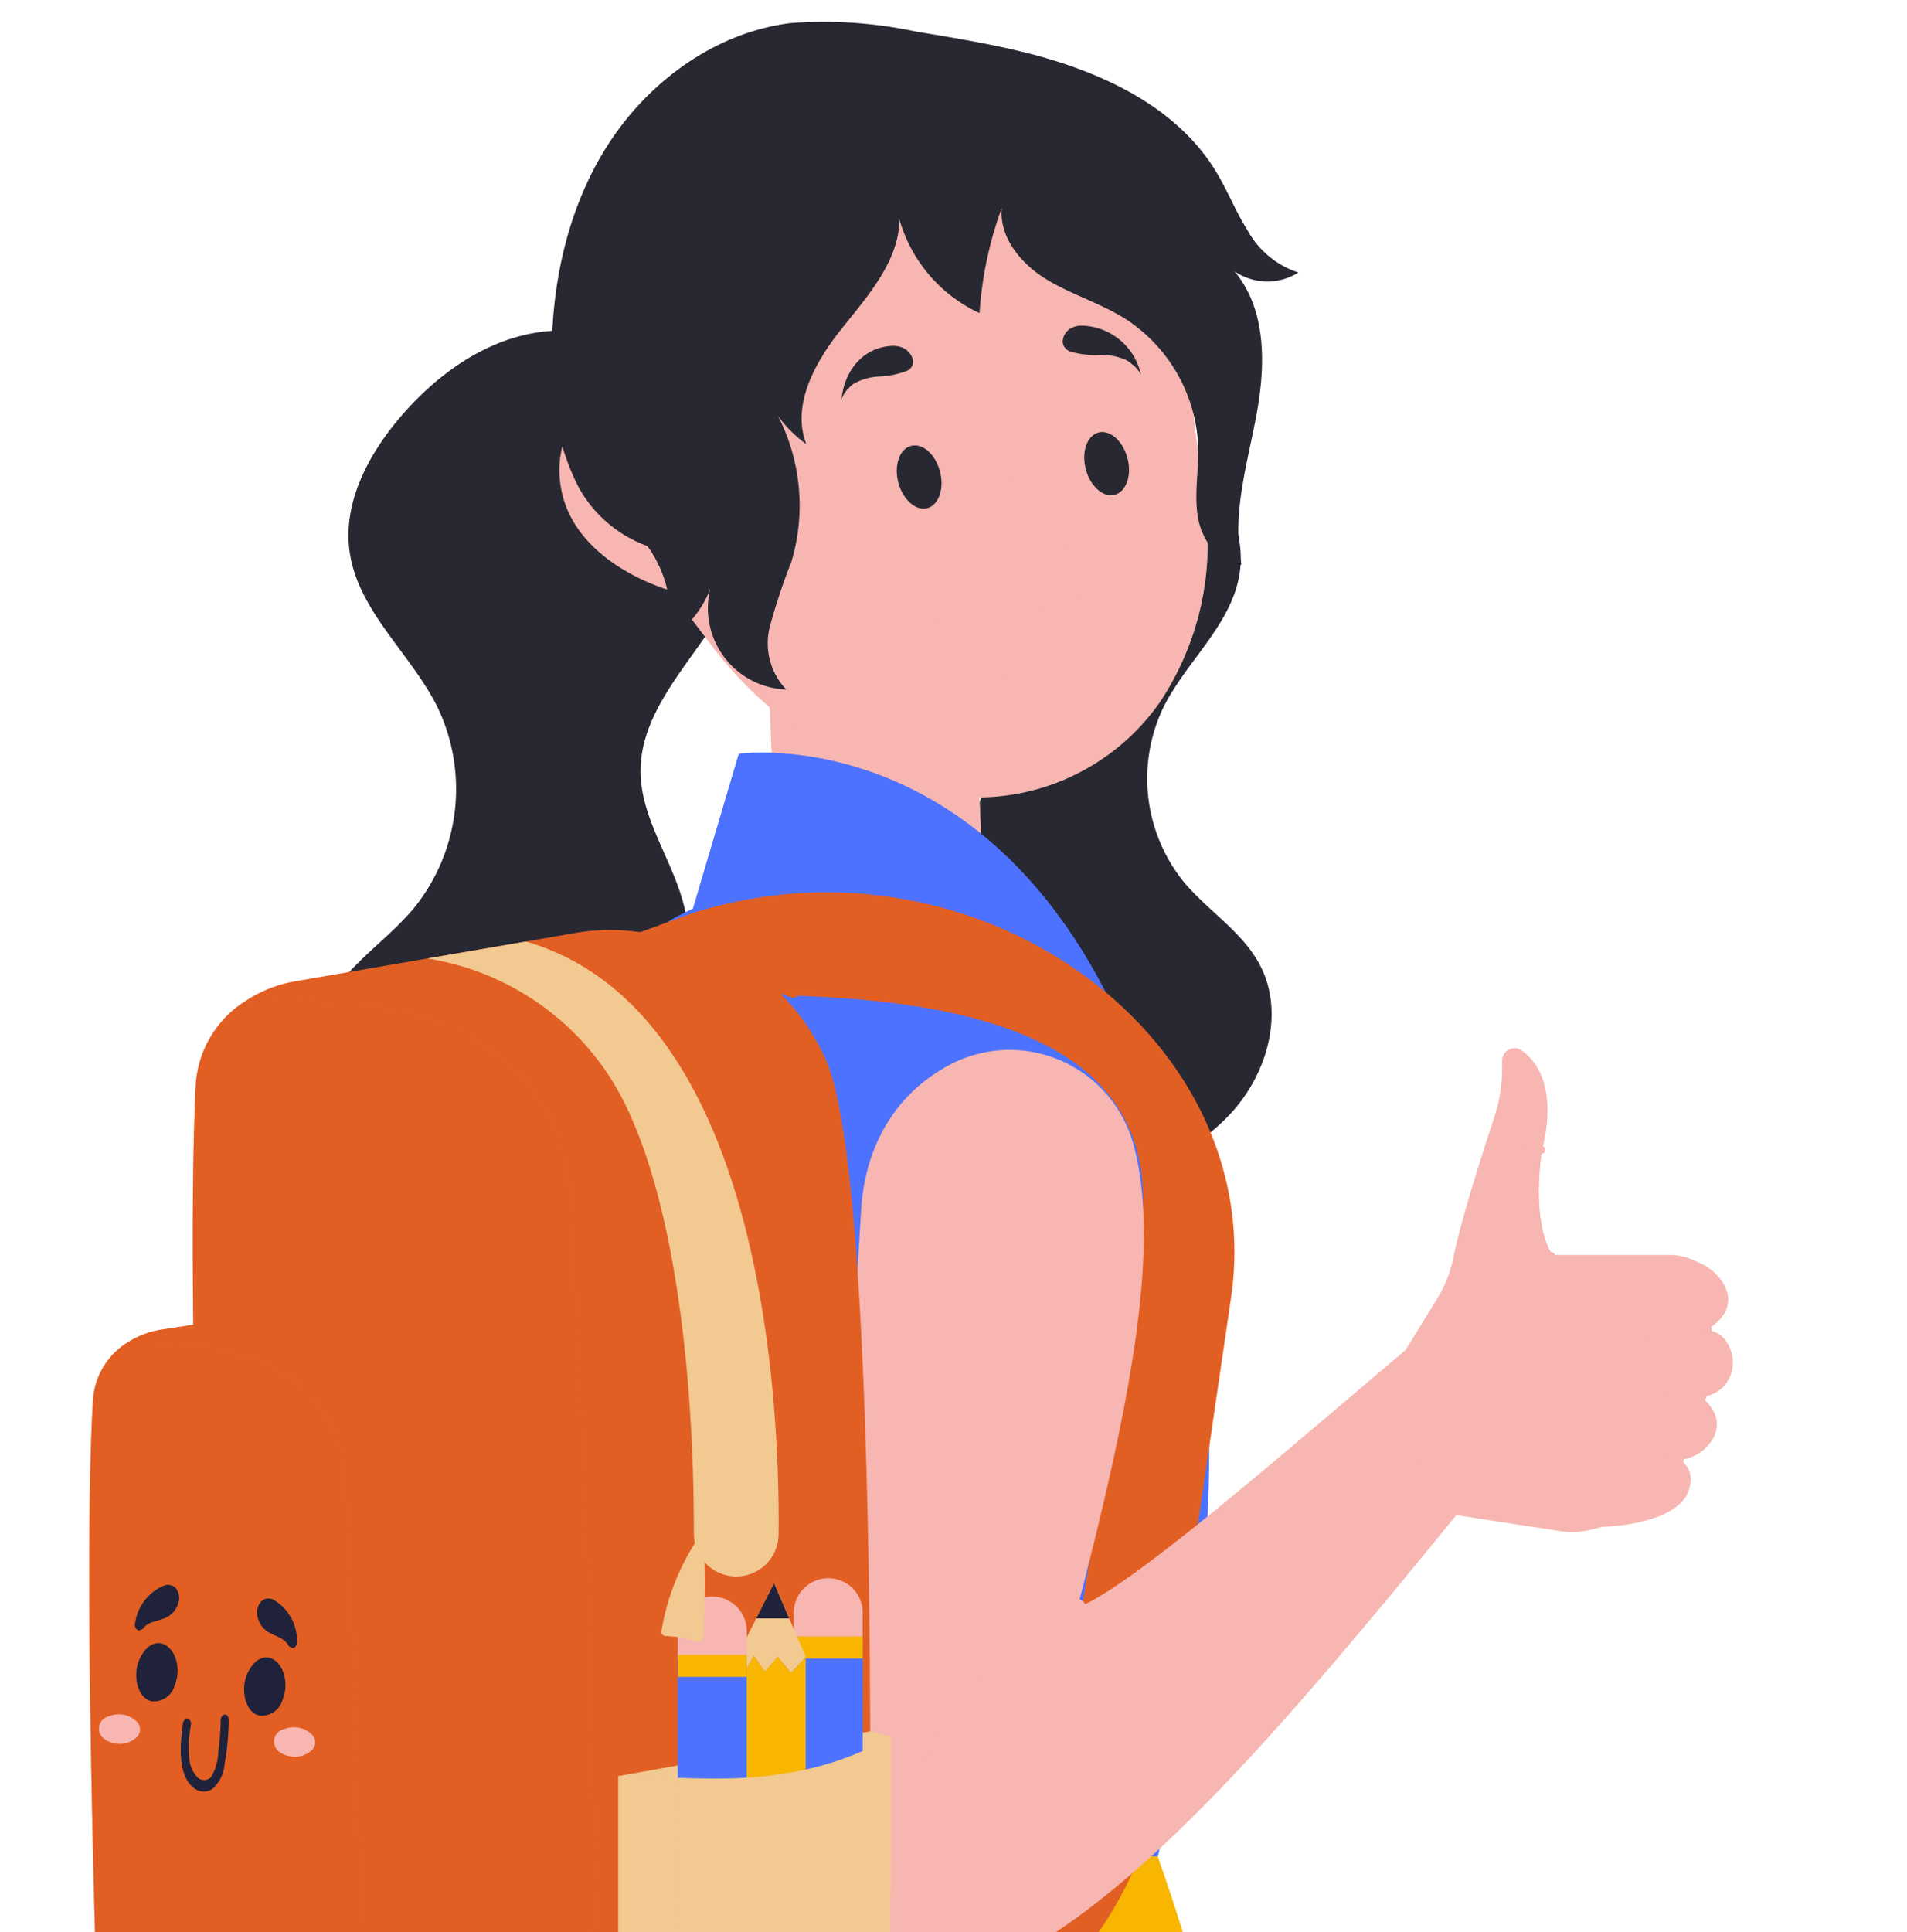 <svg id="Component_836_12" data-name="Component 836 – 12" xmlns="http://www.w3.org/2000/svg" xmlns:xlink="http://www.w3.org/1999/xlink" width="154" height="156" viewBox="0 0 154 156">
  <defs>
    <clipPath id="clip-path">
      <rect id="Rectangle_34666" data-name="Rectangle 34666" width="154" height="156" fill="none"/>
    </clipPath>
  </defs>
  <g id="Mask_Group_77542" data-name="Mask Group 77542" clip-path="url(#clip-path)">
    <g id="Group_92969" data-name="Group 92969" transform="translate(2.737 1.715)">
      <g id="Group_92968" data-name="Group 92968" transform="translate(4.471 0)">
        <g id="Group_92943" data-name="Group 92943" transform="translate(18.07 24.982)">
          <path id="Path_185738" data-name="Path 185738" d="M200.5,201.584c-1.658-4.332-6.771-6.672-11.376-6.117s-8.64,3.48-11.628,7.027c-2.544,3.02-4.548,6.873-3.976,10.779.706,4.816,5,8.224,7.134,12.6a15.285,15.285,0,0,1-1.93,16.109c-2.243,2.7-5.445,4.623-7.081,7.726-2.312,4.388-.717,10.048,2.625,13.715s8.074,5.715,12.761,7.339a8.308,8.308,0,0,1-.735-14.178c2.781-1.9,6.448-1.956,9.4-3.572a10.145,10.145,0,0,0,5.065-9.9c-.527-4.222-3.724-7.865-3.751-12.12-.028-4.419,3.3-8.014,5.754-11.687s3.992-9.061.85-12.168Z" transform="translate(-170.558 -195.387)" fill="#282832"/>
          <path id="Path_185739" data-name="Path 185739" d="M265.028,248.121c-1.421-2.7-4.2-4.37-6.152-6.714a13.282,13.282,0,0,1-1.677-14c1.859-3.8,5.586-6.76,6.2-10.944.5-3.395-1.244-6.743-3.454-9.367-2.6-3.082-6.1-5.624-10.1-6.106s-8.443,1.552-9.884,5.315l-2.706,4.821c-2.731,2.7-1.4,7.382.738,10.573s5.025,6.315,5,10.155c-.024,3.7-2.8,6.862-3.26,10.53a8.815,8.815,0,0,0,4.4,8.6c2.564,1.4,5.751,1.458,8.168,3.1a7.219,7.219,0,0,1-.638,12.319c4.073-1.411,8.186-3.191,11.088-6.377S267.038,251.934,265.028,248.121Z" transform="translate(-188.565 -196.916)" fill="#282832"/>
        </g>
        <g id="Group_92955" data-name="Group 92955" transform="translate(17.502)">
          <g id="Group_92951" data-name="Group 92951" transform="translate(19.835)">
            <g id="Group_92944" data-name="Group 92944" transform="translate(17.399 49.967)">
              <path id="Path_185740" data-name="Path 185740" d="M238.744,250.72a.3.3,0,0,0-.014.092c-.015.172-.033.555-.05,1.018a8.589,8.589,0,0,1-4.139,7.147,7.423,7.423,0,0,1-6.224.638,9.585,9.585,0,0,1-6.38-9.1l-.009-3.222-.7-17.38,16.571.006.154,3.243.477,10.633Z" transform="translate(-221.227 -229.914)" fill="#f7b6b1"/>
              <path id="Path_185741" data-name="Path 185741" d="M239.621,250.837a.306.306,0,0,0-.014.092c-16.815-.708-15.162-20.592-15.162-20.592l14.383,2.943.477,10.633Z" transform="translate(-222.104 -230.031)" fill="#f7b6b1" style="mix-blend-mode: multiply;isolation: isolate"/>
            </g>
            <g id="Group_92950" data-name="Group 92950">
              <g id="Group_92945" data-name="Group 92945" transform="translate(0.633 6.895)">
                <path id="Path_185742" data-name="Path 185742" d="M243.355,178.981c-7.587-9.65-22.35-9.922-29.671-6.851-10.249,4.3-11.4,13.785-8.718,22.166-6.513-2.721-6.9,4.953-6.9,4.953-.384,7.674,8.915,10.194,8.915,10.194,1.267,1.683,2.3,3.054,3.145,4.166a33.546,33.546,0,0,0,12.681,10.342,29.866,29.866,0,0,0,3.976,1.5,18.009,18.009,0,0,0,19.756-6.966,23.087,23.087,0,0,0,3.6-16.346c-.114-.889-.233-1.776-.35-2.661-.385-2.9-.756-5.791-.908-8.721C248.667,186.555,246.041,182.4,243.355,178.981Z" transform="translate(-198.058 -170.393)" fill="#f7b6b1"/>
              </g>
              <g id="Group_92946" data-name="Group 92946" transform="translate(41.272 24.575)">
                <path id="Path_185743" data-name="Path 185743" d="M254.775,195.1a1.743,1.743,0,0,1,1-.276,5,5,0,0,1,4.755,3.946,2.606,2.606,0,0,0-.663-.8.546.546,0,0,0-.049-.026,2.269,2.269,0,0,0-.5-.355,4.919,4.919,0,0,0-2.172-.4,7.33,7.33,0,0,1-2.217-.245.92.92,0,0,1-.711-.79A1.308,1.308,0,0,1,254.775,195.1Z" transform="translate(-254.216 -194.824)" fill="#282832"/>
              </g>
              <g id="Group_92947" data-name="Group 92947" transform="translate(23.405 26.209)">
                <path id="Path_185744" data-name="Path 185744" d="M234.567,197.278a1.855,1.855,0,0,0-1.038-.188c-2.185.135-3.756,1.889-4,4.322a2.29,2.29,0,0,1,.512-.85c.015-.013.03-.019.044-.03a2.013,2.013,0,0,1,.428-.394,4.617,4.617,0,0,1,2.083-.583,7.016,7.016,0,0,0,2.156-.434.815.815,0,0,0,.562-.844A1.473,1.473,0,0,0,234.567,197.278Z" transform="translate(-229.526 -197.083)" fill="#282832"/>
              </g>
              <g id="Group_92948" data-name="Group 92948" transform="translate(29.686 48.218)">
                <path id="Path_185745" data-name="Path 185745" d="M239.518,227.726a9.863,9.863,0,0,0,8.9,2.715.722.722,0,0,1,.245,1.423,11.35,11.35,0,0,1-10.26-3.223C237.752,227.974,238.873,227.065,239.518,227.726Z" transform="translate(-238.206 -227.496)" fill="#f7b6b1" style="mix-blend-mode: multiply;isolation: isolate"/>
              </g>
              <g id="Group_92949" data-name="Group 92949" transform="translate(36.716 34.09)">
                <path id="Path_185746" data-name="Path 185746" d="M253.989,215.893a41.223,41.223,0,0,1-3.057-3.133,10.585,10.585,0,0,1-1.792-4.265c-.137-.763-1.345-.656-1.208.113a11.915,11.915,0,0,0,3.488,6.551c.784.747,2.371,1.662,2.24,2.928-.143,1.385-1.894,1.809-2.994,2.062-.75.173-.646,1.382.113,1.208,1.351-.31,2.812-.685,3.623-1.915A2.838,2.838,0,0,0,253.989,215.893Z" transform="translate(-247.921 -207.974)" fill="#f7b6b1" style="mix-blend-mode: multiply;isolation: isolate"/>
              </g>
              <path id="Path_185747" data-name="Path 185747" d="M235.778,210.978c.287,1.4,1.3,2.436,2.251,2.3s1.5-1.377,1.21-2.782-1.3-2.436-2.251-2.3S235.489,209.573,235.778,210.978Z" transform="translate(-207.828 -173.942)" fill="#282832"/>
              <path id="Path_185748" data-name="Path 185748" d="M256.7,209.486c.288,1.405,1.3,2.436,2.252,2.3s1.5-1.377,1.209-2.782-1.3-2.436-2.251-2.3S256.414,208.082,256.7,209.486Z" transform="translate(-213.61 -173.53)" fill="#282832"/>
              <path id="Path_185749" data-name="Path 185749" d="M257.494,181.152a7.245,7.245,0,0,1-4.1-3.389c-.97-1.538-1.633-3.251-2.581-4.8-3.309-5.415-9.638-8.2-15.81-9.678-2.766-.661-5.576-1.123-8.383-1.585a35.775,35.775,0,0,0-10.132-.688c-6.205.768-11.716,4.877-14.993,10.2s-4.484,11.738-4.289,17.987a20.11,20.11,0,0,0,2.112,9.2,10.378,10.378,0,0,0,5.59,4.833c.086.125.187.24.27.368,1.47,2.28,2.2,5.406.666,7.642a8.575,8.575,0,0,0,4.461-5.5,6.566,6.566,0,0,0,5.825,9.075,5.423,5.423,0,0,1-1.319-5.1,50.306,50.306,0,0,1,1.74-5.233,15.841,15.841,0,0,0-1.093-11.767A9.907,9.907,0,0,0,217.745,195c-1.213-3.172.728-6.636,2.843-9.292s4.616-5.424,4.689-8.819a11.936,11.936,0,0,0,6.464,7.537,30.572,30.572,0,0,1,1.8-8.505c-.236,2.363,1.531,4.5,3.548,5.747s4.352,1.925,6.365,3.183a12.906,12.906,0,0,1,5.952,10.524c.032,1.861-.345,3.741-.022,5.574s1.653,3.7,3.512,3.785c-.8-3.983.451-8.049,1.2-12.044s.849-8.548-1.78-11.646A4.706,4.706,0,0,0,257.494,181.152Z" transform="translate(-197.183 -160.865)" fill="#282832"/>
            </g>
          </g>
          <path id="Path_185750" data-name="Path 185750" d="M210.413,258.951h0a17.117,17.117,0,0,0-11.458,18.02c.177,1.632.377,3.261.468,4.9l2.9,52.084,44.267,2.059S254.047,307.781,249,285.5c-3.882-17.14-19.876-29.068-37.294-26.743Q211.058,258.84,210.413,258.951Z" transform="translate(-177.81 -187.837)" fill="#4d72ff"/>
          <path id="Path_185751" data-name="Path 185751" d="M255.911,462.084H169.877s-3.058-62.723,24.015-98.765c.126-.18.259-.359.392-.532l44.273,2.054S253.809,406.3,255.911,462.084Z" transform="translate(-169.773 -216.667)" fill="#f8b600"/>
          <path id="Path_185752" data-name="Path 185752" d="M244.1,462.287H169.877s-3.058-62.723,24.015-98.765l32.85,1.522S242,406.5,244.1,462.287Z" transform="translate(-169.773 -216.87)" fill="#f8b600" opacity="0.37" style="mix-blend-mode: multiply;isolation: isolate"/>
          <path id="Path_185753" data-name="Path 185753" d="M212.963,255.059l3.7-12.494s21.471-3.036,32.207,25.054l-3.033-1.049S237.645,254.411,212.963,255.059Z" transform="translate(-181.709 -183.417)" fill="#4d72ff"/>
          <path id="Path_185754" data-name="Path 185754" d="M212.963,255.059l3.7-12.494s21.471-3.036,32.207,25.054l-3.033-1.049S237.645,254.411,212.963,255.059Z" transform="translate(-181.709 -183.417)" fill="#4d72ff"/>
          <path id="Path_185755" data-name="Path 185755" d="M218.8,266.59a.724.724,0,0,1,.562-.181c19.529.7,29.468,6.484,27.368,19.812l-6.352,40.334c-1.629,10.346-8.779,19.221-19.3,24.137h0l-2.523,7.3,9.394-3.648c11.241-4.861,18.911-14.125,20.5-24.963l5.66-38.612c3.06-20.875-20.331-38.149-43.208-31.132-.434.133-5.842,2.121-6.278,2.268Z" transform="translate(-179.404 -187.723)" fill="#e25f24"/>
          <g id="Group_92954" data-name="Group 92954" transform="translate(43.747 82.907)">
            <path id="Path_185756" data-name="Path 185756" d="M253.26,283.121a10.361,10.361,0,0,0-15.28-6.016c-3.835,2.226-6.35,6.159-6.672,11.492-.606,10.022-2.815,44.471,1.66,57.609a6.3,6.3,0,0,0,8.56,3.73c11.545-5.142,23.422-19.077,37.852-36.749l-4.117-13.309c-10.633,8.979-22.461,19.319-26.472,20.758C252.613,305.853,255.724,291.765,253.26,283.121Z" transform="translate(-230.228 -275.493)" fill="#f7b6b1"/>
            <g id="Group_92952" data-name="Group 92952" transform="translate(5.179 44.478)" style="mix-blend-mode: multiply;isolation: isolate">
              <path id="Path_185757" data-name="Path 185757" d="M238.049,350.118a.665.665,0,0,1-.638-.852c2.185-7.456,12.646-12.118,13.091-12.313a.665.665,0,0,1,.534,1.218c-.1.045-10.339,4.61-12.348,11.469A.665.665,0,0,1,238.049,350.118Z" transform="translate(-237.384 -336.898)" fill="#f7b6b1"/>
            </g>
            <g id="Group_92953" data-name="Group 92953" transform="translate(43.816)">
              <path id="Path_185758" data-name="Path 185758" d="M294.881,312.252l1.232.876,8.53,1.313a5.484,5.484,0,0,0,2.128-.09l1.166-.283s4.519-.057,6.385-2.017a2.615,2.615,0,0,0,.671-1.383,1.844,1.844,0,0,0-.8-1.984l.274-.058a3.485,3.485,0,0,0,2.367-1.674c.488-.892.588-2.1-.959-3.382a2.67,2.67,0,0,0,2.49-2.095,2.983,2.983,0,0,0-.409-2.287,2.019,2.019,0,0,0-1.677-1s2.921-1.442,1.291-3.922a4.228,4.228,0,0,0-1.824-1.5l-.533-.24a4.525,4.525,0,0,0-1.854-.4H303.9s-1.628-1.878-.958-7.807a10.348,10.348,0,0,1,.211-1.166c.331-1.434,1.008-5.623-1.811-7.568l-.02-.013a1.006,1.006,0,0,0-1.515.872v.6a12.725,12.725,0,0,1-.644,4.007c-.951,2.869-2.685,8.276-3.313,11.374a9.786,9.786,0,0,1-1.269,3.2L292,299.819l-1.218,5.434Z" transform="translate(-290.777 -275.434)" fill="#f7b6b1"/>
              <path id="Path_185759" data-name="Path 185759" d="M317.9,306.5a46.078,46.078,0,0,0,5.922-.119c.426-.036.423.629,0,.665a46.323,46.323,0,0,1-5.922.119C317.473,307.148,317.47,306.483,317.9,306.5Z" transform="translate(-298.184 -283.987)" fill="#f7b6b1" style="mix-blend-mode: multiply;isolation: isolate"/>
              <path id="Path_185760" data-name="Path 185760" d="M318.753,314.413a16.1,16.1,0,0,1,4.927-.626.333.333,0,0,1,0,.665,15.477,15.477,0,0,0-4.751.6A.333.333,0,0,1,318.753,314.413Z" transform="translate(-298.444 -286.031)" fill="#f7b6b1" style="mix-blend-mode: multiply;isolation: isolate"/>
              <path id="Path_185761" data-name="Path 185761" d="M317.249,321.121l4.105-.131c.428-.013.428.651,0,.665l-4.105.13C316.821,321.8,316.821,321.134,317.249,321.121Z" transform="translate(-298.004 -288.023)" fill="#f7b6b1" style="mix-blend-mode: multiply;isolation: isolate"/>
              <path id="Path_185762" data-name="Path 185762" d="M304.645,286.41a.339.339,0,0,1,.409-.232c.146.034.293.061.441.085l.027,0,.022,0,.12.014q.112.011.224.018a5.54,5.54,0,0,0,.9-.021.334.334,0,0,1,.333.333.342.342,0,0,1-.333.332,5.829,5.829,0,0,1-1.907-.126A.335.335,0,0,1,304.645,286.41Z" transform="translate(-294.606 -278.4)" fill="#f7b6b1" style="mix-blend-mode: multiply;isolation: isolate"/>
              <path id="Path_185763" data-name="Path 185763" d="M302.3,298.171a9.224,9.224,0,0,1,4.666-.065c.416.1.24.743-.177.641a8.51,8.51,0,0,0-4.313.064A.332.332,0,0,1,302.3,298.171Z" transform="translate(-293.895 -281.625)" fill="#f7b6b1" style="mix-blend-mode: multiply;isolation: isolate"/>
            </g>
          </g>
        </g>
        <g id="Group_92967" data-name="Group 92967" transform="translate(0 73.363)">
          <g id="Group_92956" data-name="Group 92956" transform="translate(8.355)">
            <path id="Path_185764" data-name="Path 185764" d="M211.682,350.406a10.5,10.5,0,0,1-3.165,8.63c-3.59,3.584-9.76,8.025-18.244,7.872a23.68,23.68,0,0,1-5.019-.665c-4-.924-14.288-3.517-20.99-6.968a10.144,10.144,0,0,1-3.723-3.191A7.785,7.785,0,0,1,159.1,352c-.625-13.1-2.653-58.534-1.722-77.211a8.606,8.606,0,0,1,3.856-6.7,10.47,10.47,0,0,1,4.281-1.721l10.572-1.822,7.965-1.369,4.029-.7a16.366,16.366,0,0,1,4.382-.153c8.145.831,13.031,4.435,15.751,10.286C213,282.936,211.682,350.406,211.682,350.406Z" transform="translate(-157.134 -262.245)" fill="#e25f24"/>
            <path id="Path_185765" data-name="Path 185765" d="M157.373,276.976c-.93,18.676,1.1,64.108,1.724,77.215a7.752,7.752,0,0,0,1.445,4.08c5.74,3.788,14.529,6.306,20.523,7.7,3.561.826,7.024-1.052,7.456-4.032,2.319-16.07.041-59.7-.98-76.857-.391-6.561-5.727-12.363-13.068-13.963a49.523,49.523,0,0,0-13.244-.841A8.626,8.626,0,0,0,157.373,276.976Z" transform="translate(-157.133 -264.432)" fill="#e25f24" opacity="0.46" style="mix-blend-mode: screen;isolation: isolate"/>
          </g>
          <g id="Group_92957" data-name="Group 92957" transform="translate(0 29.874)">
            <path id="Path_185766" data-name="Path 185766" d="M145.888,311.622c-.793,13.023.2,45.23.517,54.646a5.789,5.789,0,0,0,.962,2.96,7.179,7.179,0,0,0,2.54,2.351c4.6,2.577,11.688,4.585,14.442,5.309a16.035,16.035,0,0,0,3.461.544,16.747,16.747,0,0,0,12.577-5.452,7.643,7.643,0,0,0,2.177-6.168s.6-44.934-1.389-52.277c-1.3-4.819-4-8.1-8.891-9.475a15.616,15.616,0,0,0-6.5-.344l-14.323,2.189a6.979,6.979,0,0,0-2.908,1.127A5.941,5.941,0,0,0,145.888,311.622Z" transform="translate(-145.588 -303.527)" fill="#e25f24"/>
            <path id="Path_185767" data-name="Path 185767" d="M145.888,312.947c-.793,13.023.2,45.23.517,54.646a5.788,5.788,0,0,0,.962,2.96c3.93,2.808,9.978,4.74,14.1,5.824,2.452.643,4.848-.67,5.157-2.817,1.654-11.52.261-42.49-.365-54.508-.238-4.571-3.817-8.68-8.767-9.9a32.766,32.766,0,0,0-8.945-.79A5.94,5.94,0,0,0,145.888,312.947Z" transform="translate(-145.588 -304.853)" fill="#e25f24" opacity="0.46" style="mix-blend-mode: screen;isolation: isolate"/>
          </g>
          <g id="Group_92964" data-name="Group 92964" transform="translate(42.718 52.333)">
            <g id="Group_92962" data-name="Group 92962" transform="translate(0)">
              <path id="Path_185768" data-name="Path 185768" d="M204.62,355.269l20.352-3.612,1.667.427L221.481,371.5Z" transform="translate(-204.62 -339.288)" fill="#f2c991"/>
              <path id="Path_185769" data-name="Path 185769" d="M204.62,355.269l20.352-3.612,1.667.427L221.481,371.5Z" transform="translate(-204.62 -339.288)" fill="#f2c991" style="mix-blend-mode: multiply;isolation: isolate"/>
              <g id="Group_92961" data-name="Group 92961" transform="translate(4.805)">
                <g id="Group_92958" data-name="Group 92958" transform="translate(9.367)">
                  <path id="Path_185770" data-name="Path 185770" d="M229.772,365.427v-24.3H224.2v24.3l1.184-1.286,1.1,1.286,1.009-1.191.913,1.279.731-1.279Z" transform="translate(-224.204 -336.377)" fill="#4d72ff"/>
                  <path id="Path_185771" data-name="Path 185771" d="M229.772,374.218l-.636-1.191-.731,1.279-.913-1.279-1.009,1.191-1.1-1.286-1.184,1.286,1.337,3.1,1.22,2.835,1.439-2.835Z" transform="translate(-224.204 -345.167)" fill="#f2c991"/>
                  <path id="Path_185772" data-name="Path 185772" d="M228.712,378.991h-2.66l1.22,2.835Z" transform="translate(-224.715 -346.841)" fill="#1f223a"/>
                  <path id="Path_185773" data-name="Path 185773" d="M226.993,334.564h0a2.784,2.784,0,0,0-2.784,2.784v2.24h5.568v-2.24A2.784,2.784,0,0,0,226.993,334.564Z" transform="translate(-224.205 -334.564)" fill="#f7b6b1"/>
                  <rect id="Rectangle_34663" data-name="Rectangle 34663" width="5.545" height="1.785" transform="translate(0.018 4.698)" fill="#f8b600"/>
                </g>
                <g id="Group_92959" data-name="Group 92959" transform="translate(4.761 0.411)">
                  <path id="Path_185774" data-name="Path 185774" d="M217.844,343.3v24.3h5.568V343.3l-1.184,1.286-1.1-1.286-1.008,1.191-.913-1.279-.731,1.279Z" transform="translate(-217.84 -337.365)" fill="#f8b600"/>
                  <path id="Path_185775" data-name="Path 185775" d="M217.844,341.066l.636,1.191.731-1.279.913,1.279,1.008-1.191,1.1,1.286,1.184-1.286-1.337-3.1-1.22-2.835-1.439,2.835Z" transform="translate(-217.84 -335.132)" fill="#f2c991"/>
                  <path id="Path_185776" data-name="Path 185776" d="M220.015,337.967h2.66l-1.22-2.835Z" transform="translate(-218.44 -335.132)" fill="#1f223a"/>
                  <path id="Path_185777" data-name="Path 185777" d="M220.623,381.557h0a2.784,2.784,0,0,0,2.784-2.784v-2.24h-5.568v2.24A2.784,2.784,0,0,0,220.623,381.557Z" transform="translate(-217.839 -346.574)" fill="#e25f24"/>
                  <rect id="Rectangle_34664" data-name="Rectangle 34664" width="5.545" height="1.785" transform="translate(0.009 28.502)" fill="#f8b600"/>
                </g>
                <g id="Group_92960" data-name="Group 92960" transform="translate(0 1.483)">
                  <path id="Path_185778" data-name="Path 185778" d="M216.828,367.476v-24.3H211.26v24.3l1.184-1.286,1.1,1.286,1.008-1.191.913,1.279.731-1.279Z" transform="translate(-211.26 -338.426)" fill="#4d72ff"/>
                  <path id="Path_185779" data-name="Path 185779" d="M216.828,376.267l-.636-1.191-.731,1.279-.913-1.279-1.008,1.191-1.1-1.286-1.184,1.286,1.337,3.1,1.22,2.835,1.44-2.835Z" transform="translate(-211.26 -347.217)" fill="#f2c991"/>
                  <path id="Path_185780" data-name="Path 185780" d="M215.768,381.04h-2.66l1.22,2.835Z" transform="translate(-211.77 -348.891)" fill="#1f223a"/>
                  <path id="Path_185781" data-name="Path 185781" d="M214.049,336.614h0a2.783,2.783,0,0,0-2.784,2.784v2.24h5.568V339.4A2.784,2.784,0,0,0,214.049,336.614Z" transform="translate(-211.261 -336.614)" fill="#f7b6b1"/>
                  <rect id="Rectangle_34665" data-name="Rectangle 34665" width="5.545" height="1.785" transform="translate(0.018 4.697)" fill="#f8b600"/>
                </g>
              </g>
            </g>
            <g id="Group_92963" data-name="Group 92963" transform="translate(0 12.796)">
              <path id="Path_185782" data-name="Path 185782" d="M226.639,352.247a24.457,24.457,0,0,1-8.429,2.936c-4.527.807-9.027.267-13.59.249v27.675a1.794,1.794,0,0,0,1.336,1.736l.011,0a18.121,18.121,0,0,0,3.911.615c6.6.245,11.415-3.295,14.211-6.16a8.631,8.631,0,0,0,2.459-6.969S226.668,363.308,226.639,352.247Z" transform="translate(-204.62 -352.247)" fill="#f2c991"/>
              <path id="Path_185783" data-name="Path 185783" d="M204.62,356.648v27.5a4.135,4.135,0,0,0,3.923-3.342c.764-5.323.952-14.321.86-24.026C207.814,356.724,206.221,356.655,204.62,356.648Z" transform="translate(-204.62 -353.463)" fill="#f2c991" opacity="0.46" style="mix-blend-mode: screen;isolation: isolate"/>
            </g>
          </g>
          <g id="Group_92966" data-name="Group 92966" transform="translate(0.783 52.873)">
            <path id="Path_185784" data-name="Path 185784" d="M153.916,342.8c-.428-.918-1.323-1.363-2.185-.624a3.115,3.115,0,0,0-.884,2.5,2.632,2.632,0,0,0,.369,1.182,1.453,1.453,0,0,0,.823.639,1.753,1.753,0,0,0,1.9-1.289A3.09,3.09,0,0,0,153.916,342.8Z" transform="translate(-147.821 -337.106)" fill="#1f223a"/>
            <path id="Path_185785" data-name="Path 185785" d="M165.954,344.4c-.428-.918-1.323-1.363-2.185-.624a3.115,3.115,0,0,0-.884,2.5,2.631,2.631,0,0,0,.369,1.182,1.452,1.452,0,0,0,.824.639,1.752,1.752,0,0,0,1.9-1.289A3.089,3.089,0,0,0,165.954,344.4Z" transform="translate(-151.148 -337.547)" fill="#1f223a"/>
            <g id="Group_92965" data-name="Group 92965" transform="translate(0 10.452)">
              <path id="Path_185786" data-name="Path 185786" d="M149.686,350.3a2.075,2.075,0,0,0-2.2-.394,1.018,1.018,0,0,0-.379,1.834,1.934,1.934,0,0,0,.845.351,1.985,1.985,0,0,0,1.851-.578A.89.89,0,0,0,149.686,350.3Z" transform="translate(-146.67 -349.753)" fill="#f7b6b1"/>
              <path id="Path_185787" data-name="Path 185787" d="M169.224,351.737a2.074,2.074,0,0,0-2.2-.394,1.018,1.018,0,0,0-.379,1.834,1.936,1.936,0,0,0,.845.351,1.984,1.984,0,0,0,1.851-.578A.889.889,0,0,0,169.224,351.737Z" transform="translate(-152.07 -350.149)" fill="#f7b6b1"/>
            </g>
            <path id="Path_185788" data-name="Path 185788" d="M159.68,350.26c0-.25-.106-.473-.293-.487-.165-.012-.357.187-.361.439a21.191,21.191,0,0,1-.2,2.621,4.119,4.119,0,0,1-.566,1.97.762.762,0,0,1-1.053.088,2.338,2.338,0,0,1-.708-1.518,10.366,10.366,0,0,1,.124-2.791.419.419,0,0,0-.293-.488c-.189-.014-.328.19-.361.44-.228,1.735-.4,3.984.767,5.063a1.3,1.3,0,0,0,1.594.2,2.923,2.923,0,0,0,1.008-2.017A21.761,21.761,0,0,0,159.68,350.26Z" transform="translate(-149.195 -339.306)" fill="#1f223a"/>
            <path id="Path_185789" data-name="Path 185789" d="M167.546,340.259a3.848,3.848,0,0,0-1.911-3.338.9.9,0,0,0-.848.029,1.241,1.241,0,0,0-.465,1.111,1.907,1.907,0,0,0,1.144,1.6c.256.135.521.237.776.378a1.448,1.448,0,0,1,.6.563.266.266,0,0,0,.187.14.26.26,0,0,0,.251.072A.521.521,0,0,0,167.546,340.259Z" transform="translate(-151.548 -335.73)" fill="#1f223a"/>
            <path id="Path_185790" data-name="Path 185790" d="M150.706,338.369a3.849,3.849,0,0,1,2.378-3.022.9.9,0,0,1,.835.153,1.243,1.243,0,0,1,.3,1.166,1.906,1.906,0,0,1-1.365,1.413c-.274.1-.551.159-.823.261a1.444,1.444,0,0,0-.673.47.264.264,0,0,1-.2.111.26.26,0,0,1-.259.035A.522.522,0,0,1,150.706,338.369Z" transform="translate(-147.78 -335.31)" fill="#1f223a"/>
          </g>
          <path id="Path_185791" data-name="Path 185791" d="M191.287,263.533l-7.965,1.369a21.566,21.566,0,0,1,14.713,9.541c4.515,6.961,6.808,20.983,6.808,36.913a3.45,3.45,0,0,0,.082.75,19.1,19.1,0,0,0-2.7,7.072.338.338,0,0,0,.321.421,10.58,10.58,0,0,1,2.635.452.337.337,0,0,0,.421-.321q.169-3.049.1-6.1a3.414,3.414,0,0,0,5.977-2.212C211.791,301.39,210.628,269.164,191.287,263.533Z" transform="translate(-156.016 -262.601)" fill="#f2c991"/>
        </g>
      </g>
    </g>
  </g>
</svg>
